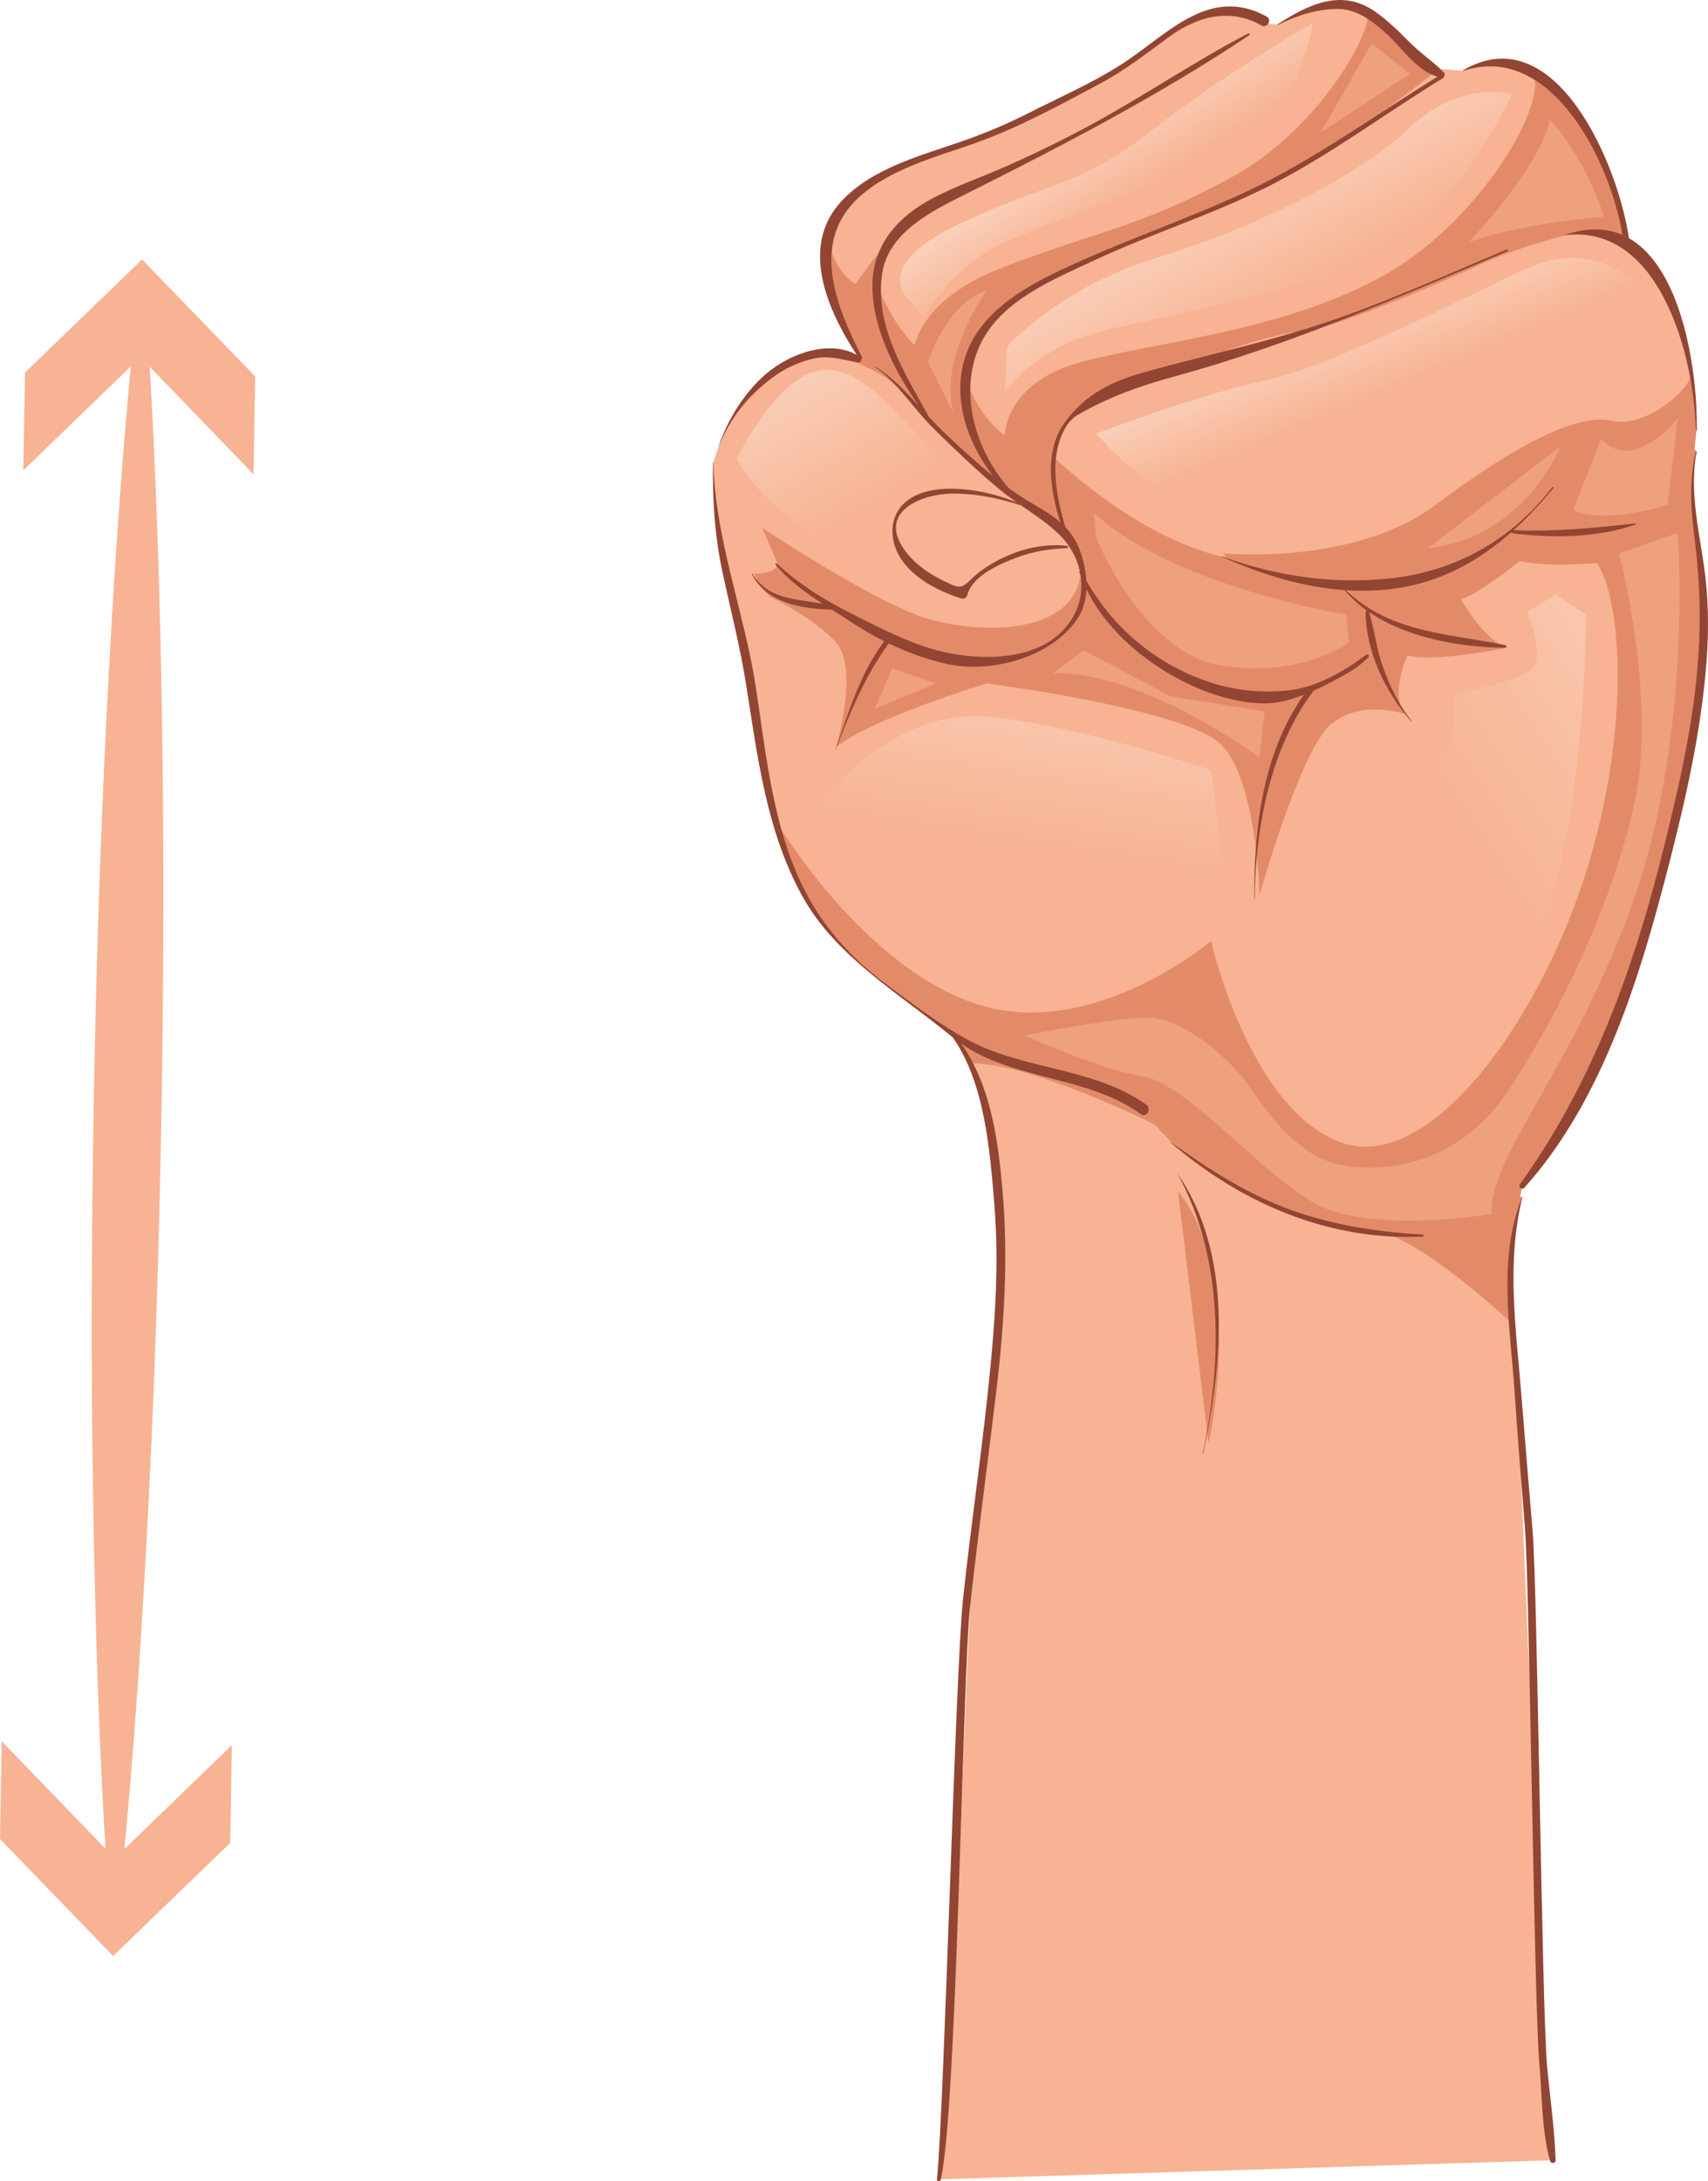 <?xml version="1.0" encoding="UTF-8"?><svg id="a" xmlns="http://www.w3.org/2000/svg" width="88.742mm" height="113.316mm" xmlns:xlink="http://www.w3.org/1999/xlink" viewBox="0 0 251.553 321.21"><defs><style>.h{fill:url(#e);}.i{fill:url(#d);}.j{fill:url(#g);}.k{fill:url(#f);}.l{fill:url(#c);}.m{fill:url(#b);}.n{fill:#f7b393;}.o{fill:#eea07f;}.p{fill:#924533;}.q{fill:#e38b69;}</style><linearGradient id="b" x1="197.514" y1="42.875" x2="203.899" y2="57.899" gradientTransform="matrix(1, 0, 0, 1, 0, 0)" gradientUnits="userSpaceOnUse"><stop offset="0" stop-color="#fbdbc9"/><stop offset="1" stop-color="#f7b393"/></linearGradient><linearGradient id="c" x1="177.631" y1="22.305" x2="190.026" y2="44.466" xlink:href="#b"/><linearGradient id="d" x1="159.095" y1="16.76" x2="166.982" y2="29.154" xlink:href="#b"/><linearGradient id="e" x1="156.839" y1="83.682" x2="150.454" y2="124.621" xlink:href="#b"/><linearGradient id="f" x1="273.007" y1="87.688" x2="217.044" y2="124.871" xlink:href="#b"/><linearGradient id="g" x1="111.826" y1="45.455" x2="128.728" y2="74.753" xlink:href="#b"/></defs><g><g><path d="M245.88,124.214c3.099-11.549,5.352-23.943,5.071-36.057-.282-7.042-2.817-14.647-1.127-21.689l-.266-.267c.174-1.65,.266-2.832,.266-2.832v-1.973c-.417-7.92-3.148-20.771-10.245-25.44-1.169-11.656-11.478-31.727-24.123-25.546,0,0-2.051-.158-4.659-.328-3.779-2.613-6.994-8.008-11.96-9.249-3.663-.846-7.325,.845-10.705,2.816,0,0-.658-.113-1.616-.21l-.355-.352c-3.663-2.254-7.606-1.973-10.986,0-3.662,1.689-7.042,5.351-10.705,7.323-4.788,2.817-9.859,5.07-14.648,7.606-7.324,3.943-22.535,6.197-26.761,14.084-3.662,7.042,0,14.366,3.663,20.564l-.232,.413-.05-.133c-8.732-3.943-17.747,4.789-20.564,12.677l-.845,2.535c0,7.888,1.127,13.146,3.099,20.47,3.845,14.283,3.307,30.809,10.764,43.917,5.112,8.986,13.755,13.754,21.631,19.841,.211,.159,.427,.311,.642,.462l-.642-.181c5.07,6.479,6.197,18.873,6.761,26.761,.845,12.958-1.69,29.859-3.38,42.817-1.972,16.338-2.817,82.357-5.634,98.695l90.424-2.816c-.846-5.352-5.07-110.809-5.353-116.161-.563-8.45-1.972-17.465,.845-25.634l-.319-.091c.201-.961,.319-1.6,.319-1.6,11.268-13.803,17.465-33.239,21.691-50.424Z" style="fill:#f7b393;"/><path d="M177.992,212.572s5.634-24.412-4.507-37.183l4.507,37.183Zm72.959-124.414c-.282-7.042-2.817-14.647-1.127-21.689l-.266-.267c.174-1.65,.266-2.832,.266-2.832v-1.973c-.093-1.751-.299-3.742-.639-5.833-.079-.155-.148-.164-.207,.011-.752,2.254-6.761,7.513-11.643,6.386-4.882-1.127-13.897,3.381-25.915,12.394-12.019,9.015-31.175,7.136-31.175,7.136,0,0,.115,.23,.292,.622-11.684-2.549-22.492-12.122-25.19-14.652,.314-4.691,4.241-8.13,4.241-8.13,0,0,7.887-3.004,10.141-3.756,2.253-.751,15.023-6.009,21.784-6.76,6.761-.752,26.292-9.767,26.292-9.767,0,0,4.507-2.253,13.146-4.507,4.792-1.25,7.27-.419,8.529,.568-1.09-8.194-6.338-19.904-13.603-24.198,1.856,5.095-8.477,22.346-22.72,30.016-14.648,7.888-32.676,9.389-43.944,12.394-10.578,2.82-11.225,9.943-11.265,10.806-3.504-2.71-5.147-6.645-5.739-8.399,2.474-14.58,21.268-18.888,35.409-24.19,15.023-5.635,33.803-21.034,33.803-21.034,0,0,.166-.135,.418-.352-.335-.023-.682-.047-1.041-.07-3.061-2.116-5.752-6.056-9.303-8.138,.036,4.142-8.014,17.44-19.747,23.959-13.521,7.513-20.658,8.264-34.179,13.521-9.6,3.733-12.192,8.787-12.89,11.409-3.424-3.517-5.139-8.028-5.139-8.028-.343,0-.67-.023-.982-.065,.511-6.58,10.542-14.537,6.992-11.954-.451,.327-.929,.731-1.422,1.191-2.965,2.761-6.488,7.521-8.144,9.847-2.746-1.704-3.58-5.029-3.58-5.029l-.828,.587c-.357,5.332,2.395,10.624,5.147,15.283l-.232,.413-.05-.133c-.608-.274-1.218-.481-1.826-.638,.997,.715,2.228,1.454,3.798,2.141,6.01,2.628,13.146,13.895,19.907,18.027,6.761,4.132,10.516,9.015,10.516,9.015l.376,1.879c0,.541-.041,1.056-.12,1.54-1.447,8.932-15.686,8.466-23.168,5.971-7.887-2.628-23.662-13.144-23.662-13.144l2.253,5.258c0,1.503-3.38,1.503-3.38,1.503,.375,1.501,2.253,3.38,2.253,3.38,0,0,6.385,3.004,9.766,6.761,3.38,3.756,0,15.398,0,15.398,4.883-4.13,22.16-9.389,22.16-9.389,0,0,29.295,3.755,34.555,9.014,5.258,5.258,5.634,22.16,5.634,22.16,0,0,6.009-21.408,10.517-25.165,4.507-3.756,10.893-1.502,10.893-1.502-2.254-3.006,.374-8.639,.374-8.639,3.756,1.126,14.648-1.127,14.648-1.127-3.38-1.127-6.76-7.136-6.76-7.136,2.628-.752,8.639-5.635,8.639-5.635,2.83,.643,7.068,.625,11.419,.323,3.227,4.907,4.97,21.371-.527,41.743-6.384,23.662-23.662,48.451-37.183,43.568-13.521-4.883-19.155-29.671-19.155-29.671,0,0-17.277,14.648-34.179,9.39-16.901-5.259-29.672-26.668-29.672-26.668l-.082,.242c1.082,3.835,2.491,7.536,4.46,10.999,5.112,8.986,13.755,13.754,21.631,19.841,.211,.159,.427,.311,.642,.462l-.642-.181c.894,1.142,1.663,2.472,2.331,3.925,8.798-.191,27.247,9.033,27.247,9.033,9.766,11.268,26.292,15.023,32.677,15.774,6.385,.752,19.907,13.521,19.907,13.521,0,0,.042-.044,.102-.108-.463-6.248-.633-12.585,1.4-18.483l-.319-.091c.201-.961,.319-1.6,.319-1.6,11.268-13.803,17.465-33.239,21.691-50.424,3.099-11.549,5.352-23.943,5.071-36.057Z" style="fill:#e38b69;"/><path d="M247.101,78.487l-8.639,3.004s5.634,21.409,2.253,36.809c-3.38,15.398-11.268,31.175-18.404,42.066-7.136,10.892-17.653,12.394-24.414,11.268-6.761-1.128-11.267-7.888-13.896-11.643-2.629-3.757-9.766-10.517-15.775-10.142-6.009,.375-17.277,2.629-17.277,2.629,0,0,10.517,4.884,17.277,6.01,6.761,1.127,17.277,14.272,25.54,18.779,8.264,4.507,25.916,1.503,25.916,1.503-.376-8.639,12.395-21.785,21.033-46.573,8.639-24.79,6.386-53.71,6.386-53.71Zm-67.231,19.53c11.643,1.879,18.78-3.38,18.78-3.38l-.376-4.132s-25.54-4.132-37.184-15.023l.376,3.756s6.76,16.901,18.403,18.779Zm49.954-32.301l-19.531,15.024c14.272-1.502,19.531-15.024,19.531-15.024Zm6.009-1.127l-4.132,10.518c4.507,2.254,13.897-.752,13.897-.752l1.503-12.769s-2.63,3.381-6.01,4.507c-3.38,1.127-5.258-1.503-5.258-1.503Zm-99.157-11.268l3.756,7.512c-2.254-8.263,4.883-18.027,4.883-18.027-6.01,1.876-8.639,10.516-8.639,10.516ZM228.321,17.641c-1.878,7.513-12.019,18.028-12.019,18.028,8.638-3.005,19.906-3.757,19.906-3.757-2.63-8.638-7.888-14.271-7.888-14.271Zm-26.291-11.268l-7.512,13.145,13.146-8.638-5.634-4.507Zm-73.24,98.029l9.014-3.756-6.385-2.254-2.628,6.01Zm57.465,.375l-13.897-2.253-12.77-6.761-4.507,3.38c13.145-.376,30.423,12.394,30.423,12.394l.752-6.761Z" style="fill:#eea07f;"/><path d="M105.895,65.628c1.757-4.302,4.537-7.646,8.31-10.329,1.663-1.183,3.549-2.003,5.527-2.474,2.312-.551,4.35,.131,6.588,.562,.375,.073,.626-.256,.557-.551,.077-.065,.116-.174,.055-.294-3.812-7.484-7.702-16.989-.296-23.611,4.607-4.118,11.267-5.825,16.956-7.845,6.381-2.265,12.428-5.571,18.389-8.753,3.75-2.002,6.923-4.514,10.344-7.003,4.058-2.952,8.905-4.187,13.452-1.587,.855,.488,1.628-.844,.769-1.314-8.566-4.688-14.769,2.848-21.524,7.14-4.311,2.74-9.072,4.811-13.617,7.121-3.281,1.668-6.567,3.028-10.048,4.229-6.001,2.067-13.001,3.924-17.458,8.743-6.208,6.713-1.947,16.118,2.267,22.591-3.695-2.041-8.567-.526-11.838,1.667-3.941,2.641-6.921,7.285-8.465,11.698-.007,.02,.026,.029,.035,.009Zm115.815,29.373c-8.497-1.731-16.872-1.772-23.498-8.088,2.425,.156,4.867,.095,7.311-.252,6.735-.955,12.271-4.051,17.061-8.285,.032,.075,.097,.14,.197,.152,5.808,.758,12.471,.666,18.054-1.266,.093-.032,.084-.194-.025-.183-6.066,.684-11.784,1.241-17.892,.994,2.079-1.876,4.021-3.958,5.857-6.176,.102-.123-.076-.259-.173-.134-6,7.811-14.384,12.462-24.134,13.444-8.334,.838-16.662-.384-24.497-3.273-.028-.01-.048,.036-.02,.048,5.726,2.571,11.848,4.488,18.092,4.919,.941,1.13,2.03,2.131,3.245,3.001-.092,.028-.166,.104-.165,.227,.022,5.731,2.95,11.881,6.705,16.081,.03,.035,.077-.015,.049-.05-1.928-2.47-3.212-5.16-4.259-8.105-.918-2.586-1.165-5.326-1.981-7.92,5.646,3.868,13.618,5.19,20.019,5.271,.23,.002,.288-.36,.056-.407Zm29.224-11.841c-.817-5.518-2.11-11.08-1.055-16.677,.014-.072-.093-.103-.11-.03-1.026,4.326-.753,8.462-.195,12.856,.643,5.063,.891,9.996,.682,15.098-.426,10.388-2.746,20.445-5.234,30.491-4.384,17.704-10.472,34.636-21.189,49.531-.276,.383,.338,.849,.649,.502,11.672-12.995,17.153-31.375,21.395-47.945,2.488-9.717,4.672-19.422,5.449-29.447,.374-4.82,.316-9.595-.392-14.379Zm-25.192,142.568c-.557-6.729-1.132-13.455-1.667-20.186-.772-9.713-2.259-19.614,.14-29.207,.009-.034-.039-.045-.051-.015-3.602,8.988-1.736,19.205-1.101,28.6,.455,6.738,1.002,13.472,1.539,20.205,.65,8.174,1.36,70.249,2.09,78.415,.424,4.758,.318,10.068,1.605,14.691,.124,.444,.828,.363,.813-.109-.15-4.678-.853-9.386-1.274-14.049-.734-8.144-1.422-70.197-2.095-78.347Zm-56.921-63.053c-7.915-5.616-18.291-5.051-26.652-9.748-4.191-2.355-8.278-5.46-12.116-8.353-4.454-3.356-8.115-7.332-10.857-12.204-5.294-9.407-6.278-20.797-7.895-31.264-1.704-11.023-5.966-21.72-6.237-32.948-.001-.039-.062-.039-.062,0-.06,5.462,.223,10.525,1.363,15.894,1.172,5.515,2.579,10.915,3.474,16.493,1.723,10.746,2.971,21.683,8.294,31.377,4.916,8.955,14.419,14.45,22.088,20.767,.036,.03,.073,.057,.108,.086l.003,.005c4.729,6.8,5.449,16.594,6.111,24.587,.782,9.448-.015,18.926-1.027,28.327-1.075,9.967-2.532,19.886-3.59,29.856-1.116,10.512-2.765,74.879-3.831,85.39-.032,.314,.472,.373,.544,.073,2.412-9.969,3.215-74.318,4.337-84.492,1.17-10.615,2.608-21.192,3.874-31.796,1.175-9.852,1.763-19.673,.884-29.569-.657-7.4-1.716-15.252-6.046-21.441,7.887,5.434,18.586,4.693,26.419,10.352,.842,.607,1.654-.794,.813-1.391Zm40.721,19.146c-6.772-.417-13.366-1.406-19.753-3.768-6.348-2.349-11.959-5.977-17.417-9.917-.024-.018-.055,.021-.032,.042,10.363,8.983,23.337,14.579,37.202,13.925,.182-.009,.181-.271,0-.281Zm-36.068-8.867c6.792,12.353,6.547,27.691,3.644,41.111-.009,.04,.051,.056,.059,.018,2.915-13.312,4.406-29.302-3.681-41.142-.01-.015-.031-.002-.023,.013ZM238.954,34.597c-2.362-1.03-5.192-1.157-8.571,.026-.013,.004-.012,.028,.003,.026,14.088-1.835,19.172,17.975,19.362,28.72,.002,.096,.149,.096,.15,0,.145-8.162-1.974-23.726-9.996-28.296-1.542-10.748-10.827-32.771-24.466-24.696-.038,.021-.013,.086,.031,.071,12.994-4.371,21.729,13.395,23.486,24.148ZM188.157,3.692c2.76-1.389,5.742-2.363,8.851-2.377,2.935-.012,5.383,1.981,7.412,3.862,2.051,1.9,4.396,5.374,7.318,6.109-9.28,5.696-18.246,12.288-28.121,16.91-8.92,4.176-18.3,7.283-27.224,11.491-5.854,2.761-12.235,6.487-14.287,13.032-1.872,5.975,.36,12.535,4.164,17.392-2.453-1.971-4.774-4.121-7.046-6.261-.832-.783-1.626-1.616-2.41-2.464-3.571-6.433-8.063-13.434-6.881-21.145,.936-6.102,7.469-9.241,12.389-11.706,14.192-7.109,28.435-14.51,41.663-23.346,.165-.109,.021-.357-.155-.266-7.96,4.156-15.433,9.273-23.339,13.551-3.948,2.136-8.029,4.118-12.129,5.947-3.649,1.627-7.43,2.9-10.975,4.759-4.909,2.573-8.667,6.606-8.887,12.347-.243,6.271,3.141,13.027,6.832,18.242-1.943-2.122-3.92-4.208-6.331-5.739-.054-.034-.1,.049-.05,.083,3.376,2.357,5.544,6.031,8.443,8.889,3.182,3.137,6.384,6.22,9.825,9.078,.826,.685,1.693,1.315,2.572,1.93-4.487-1.918-12.511-3.377-16.404-.102-2.149,1.808-2.415,4.79-1.306,7.256,1.635,3.638,5.903,5.829,9.5,6.981,.365,.117,.787-.133,.88-.499,.724-2.884,4.85-4.618,7.327-5.558,2.329-.884,4.878-1.27,7.357-1.369,.22-.009,.21-.311,0-.335-4.426-.506-8.934,1.05-12.54,3.581-.643,.45-1.212,.989-1.772,1.535-1.411,1.377-1.931,.947-3.611,.154-2.444-1.152-4.749-2.726-6.245-5.016-3.518-5.384,2.846-7.845,6.998-7.939,3.58-.082,7.006,.637,10.389,1.726,.007,.003,.012,0,.018,0,1.886,1.301,3.8,2.564,5.468,4.145,1.61,1.525,2.718,3.464,3.181,5.522-.053,.035-.091,.092-.067,.163,.057,.172,.129,.337,.191,.507,.302,1.973,.011,4.023-1.02,5.909-3.831,7.007-13.929,6.805-20.428,5.017-4.026-1.107-7.799-3.065-11.52-4.921-4.282-2.134-8.251-4.49-11.771-7.771-.121-.114-.285,.055-.18,.181,1.988,2.369,4.418,4.115,6.95,5.752-3.881-.779-7.974-.522-10.39-4.456-.03-.049-.101-.007-.076,.044,2.159,4.315,7.339,5.133,11.809,5.269,1.026,.648,2.06,1.295,3.079,1.971,1.485,.985,3.027,1.877,4.615,2.676-3.554,4.745-5.235,10.439-7.182,15.975-.008,.02,.026,.029,.034,.009,2.086-5.438,4.352-10.938,7.822-15.657,2.603,1.252,5.328,2.249,8.146,2.933,6.493,1.577,15.21-.629,19.352-6.151,1.072-1.431,1.535-3.071,1.611-4.76,3.274,6.708,10.097,11.965,16.746,14.712,3.497,1.443,8.591,2.725,12.378,1.746,.975-.252,1.945-.566,2.896-.927-6.115,8.718-7.329,19.66-7.307,30.072,0,.036,.056,.036,.056,0,.13-10.43,2.256-22.194,8.697-30.669,.531-.237,1.055-.486,1.567-.753,2.206-1.154,4.773-2.353,6.499-4.183,.181-.191-.065-.551-.293-.38-3.315,2.485-7.465,4.887-11.637,5.282-4.08,.386-7.881,0-11.773-1.331-7.653-2.617-13.889-7.901-17.839-14.836-.057-.948-.216-1.899-.441-2.823-.536-2.203-1.42-3.77-2.648-5.058-.856-2.873-1.511-5.793-1.485-8.814,.022-2.478,.914-6.349,3.279-7.711,4.523-2.605,9.124-4.262,14.164-5.636,16.931-4.614,33.008-11.644,49.137-18.462,.146-.061,.038-.319-.108-.258-9.487,3.967-18.897,8.308-28.715,11.411-8.07,2.552-16.291,4.333-24.433,6.59-5.005,1.388-8.998,3.308-12.028,7.605-2.938,4.168-2.041,9.833-.562,14.56-1.084-.953-2.383-1.776-3.902-2.647-1.27-.728-2.492-1.536-3.681-2.393-5.065-5.702-7.593-14.6-3.964-21.62,3.171-6.135,10.649-9.161,16.56-11.921,8.404-3.927,17.302-6.707,25.593-10.872,8.977-4.512,17.173-10.727,25.744-15.951,.092-.056,.13-.137,.138-.22,.153-.158,.177-.456,.013-.623-1.555-1.589-3.471-2.854-5.062-4.454-1.621-1.631-3.231-3.229-5.125-4.544-4.971-3.449-9.883-.946-14.364,1.935-.052,.033-.007,.11,.048,.083Z" style="fill:#924533;"/></g><path d="M161.467,63.839s14.647-5.634,25.164-7.888c10.517-2.253,33.803-14.647,39.436-16.901,5.634-2.254,16.527-2.254,19.907,13.521,0,0-1.126,6.761-6.01,6.384-4.883-.375-8.263-2.252-15.024,1.503-6.76,3.756-15.398,13.146-24.038,14.648-8.639,1.502-24.413,6.009-39.436-11.268Z" style="fill:url(#b);"/><path d="M148.32,51.068s7.512-8.638,22.16-13.144c14.648-4.507,29.672-12.019,37.184-19.155,7.512-7.137,15.023-4.884,15.023-4.884,0,0-8.639,18.78-20.282,24.039-11.643,5.257-37.183,9.765-42.817,11.643-5.634,1.879-11.267,6.761-11.643,8.64l.376-7.138Z" style="fill:url(#c);"/><path d="M134.048,44.307s-6.385-4.882,7.136-11.268c13.521-6.384,18.028-5.634,28.545-13.895,10.516-8.264,23.662-15.776,23.662-15.776,0,0-1.878,10.893-7.887,16.15-6.009,5.259-30.799,12.77-38.31,16.526-7.512,3.756-11.268,10.893-11.268,10.893l-1.877-2.631Z" style="fill:url(#d);"/><path d="M122.404,116.421s9.766-12.018,22.912-10.892c13.145,1.126,33.052,7.888,33.052,7.888l2.253,17.276s-13.522,15.023-29.672,13.521c-16.151-1.502-27.042-14.647-30.799-24.789l2.253-3.005Z" style="fill:url(#e);"/><path d="M186.255,140.084s5.633-27.041,13.897-28.92c8.263-1.878,10.141,3.756,12.395,.375,2.253-3.38,1.503-9.389,1.503-9.389,0,0,10.892-1.879,12.018-4.133,1.127-2.253-1.127-7.887-1.127-7.887l4.132-2.629,4.507,3.004s.375,44.696-13.898,59.719c-14.272,15.024-22.159,15.4-25.54,10.142-3.38-5.257-7.888-20.282-7.888-20.282Z" style="fill:url(#f);"/><path d="M108.508,67.594s6.383-13.52,13.521-13.145c7.136,.376,12.018,10.518,19.53,14.647,0,0-9.389,.752-10.891,4.884-1.503,4.13,1.502,11.269,1.502,11.269,0,0-17.653-6.762-23.662-17.654Z" style="fill:url(#g);"/></g><g><path d="M21.771,49.651c1.236,18.942,1.794,37.873,2.098,56.799,.293,18.926,.24,37.846-.08,56.762-.327,18.916-.9,37.827-1.84,56.732-.949,18.905-2.154,37.806-4.043,56.695l-2.1-.036c-1.244-18.942-1.804-37.873-2.107-56.8-.296-18.926-.224-37.846,.095-56.762,.325-18.916,.917-37.827,1.855-56.732,.949-18.905,2.153-37.806,4.034-56.695l2.088,.036Z" style="fill:#f7b393;"/><polygon points="3.437 69.26 20.677 52.589 37.338 69.838 37.584 55.445 20.922 38.206 3.682 54.867 3.437 69.26" style="fill:#f7b393;"/><polygon points=".245 256.417 16.907 273.667 34.147 256.995 33.901 271.388 16.662 288.05 0 270.81 .245 256.417" style="fill:#f7b393;"/></g></svg>